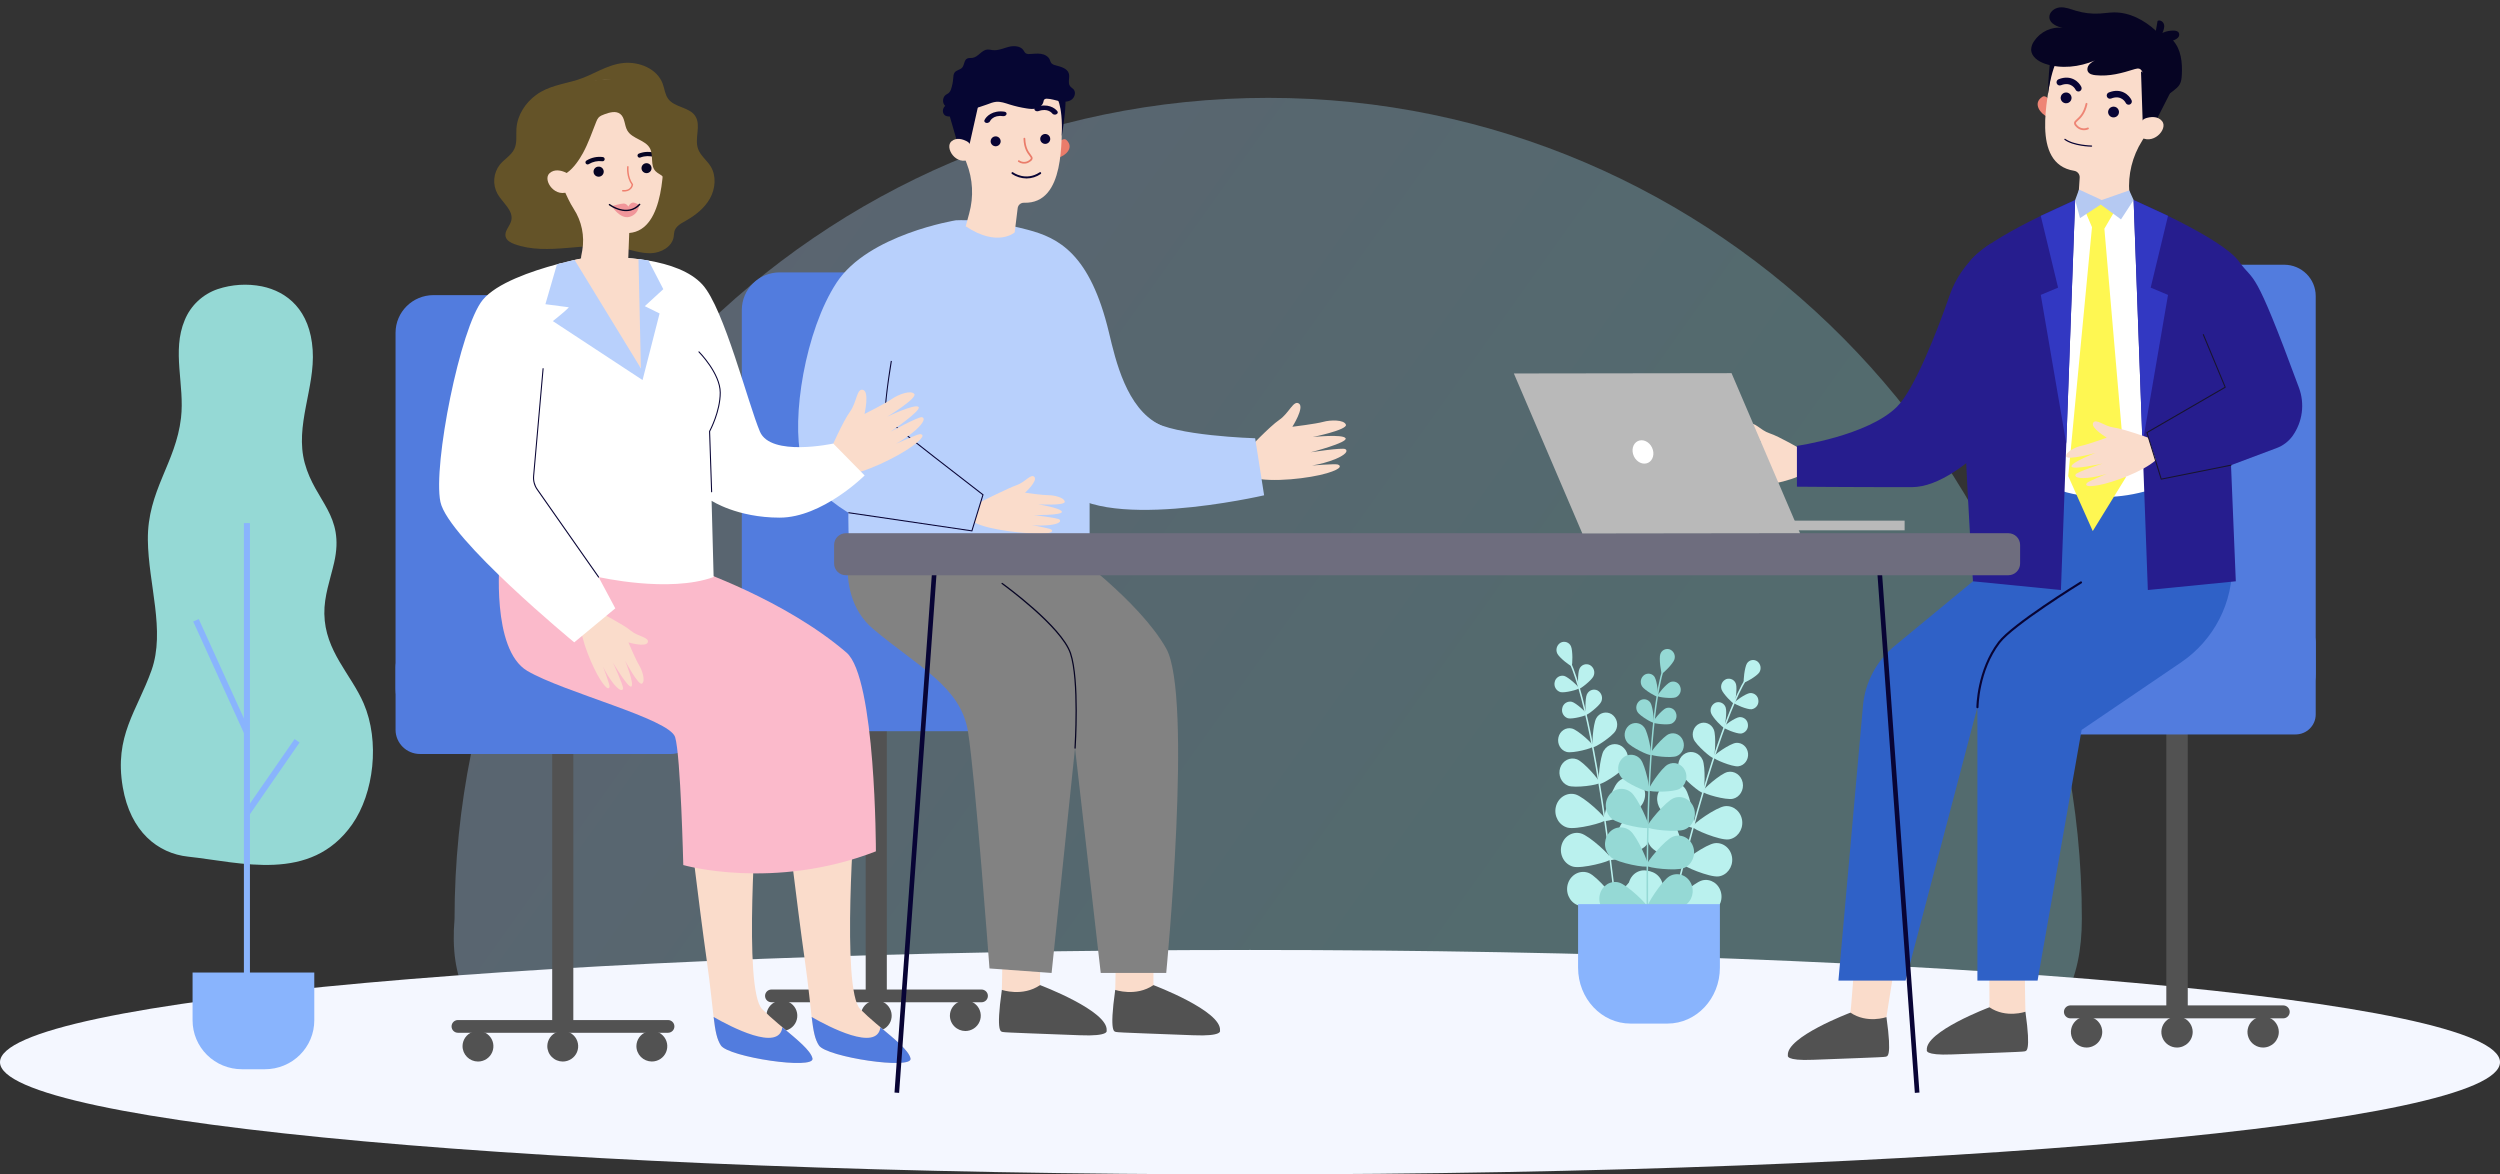 <svg width="281" height="132" viewBox="0 0 281 132" fill="none" xmlns="http://www.w3.org/2000/svg">
<rect x="0" y="0" width="281" height="132" fill="#333333" stroke="none"/>
<path d="M234 103.29C234 131.921 193.054 115.079 142.545 115.079C92.036 115.079 48.754 130.573 51.09 103.29C51.09 52.32 92.036 11 142.545 11C193.054 11 234 52.32 234 103.29Z" fill="url(#paint0_linear_192_4188)" fill-opacity="0.3"/>
<path d="M281 119.389C281 126.319 218.487 132 140.499 132C62.274 132 0 126.3 0 119.389C0 112.432 62.796 106.776 140.499 106.776C217.704 106.776 281 112.388 281 119.389Z" fill="#F4F7FF"/>
<path d="M29.435 32.185C32.286 32.778 34.855 34.848 35.146 39.349C35.424 43.616 33.113 47.83 34.253 52.051C35.429 56.385 38.785 57.867 37.559 63.226C37.123 65.136 36.42 66.996 36.456 69C36.53 73.199 39.446 75.757 40.874 79.058C42.714 83.309 42.033 89.166 39.583 92.661C34.925 99.299 27.023 96.916 21.148 96.288C17.733 95.922 14.653 93.466 13.801 88.486C12.809 82.703 15.405 79.916 17.03 75.343C18.608 70.892 16.671 65.651 16.619 60.68C16.566 55.122 19.761 52.071 20.347 46.964C20.771 43.272 19.291 39.466 20.764 35.977C21.095 35.167 21.596 34.437 22.236 33.837C22.876 33.236 23.639 32.778 24.472 32.495C26.071 31.966 27.782 31.86 29.435 32.185Z" fill="#95D9D5"/>
<path d="M28.093 58.795H27.414V111.244H28.093V58.795Z" fill="#89B4FD"/>
<path d="M27.444 82.457L21.718 69.862L22.337 69.578L28.061 82.172L27.444 82.457Z" fill="#89B4FD"/>
<path d="M28.032 91.605L27.475 91.214L33.112 83.07L33.67 83.46L28.032 91.605Z" fill="#89B4FD"/>
<path d="M21.646 109.315H35.326V114.685C35.327 115.407 35.184 116.122 34.906 116.788C34.627 117.455 34.219 118.061 33.705 118.572C33.19 119.082 32.579 119.487 31.906 119.764C31.234 120.04 30.513 120.182 29.785 120.182H27.187C25.717 120.182 24.307 119.604 23.268 118.574C22.229 117.544 21.645 116.147 21.645 114.69V109.32L21.646 109.315Z" fill="#89B4FD"/>
<path d="M245.904 79.486H243.494V113.735H245.904V79.486Z" fill="#525252"/>
<path d="M256.659 114.462H232.691C232.501 114.455 232.322 114.375 232.191 114.239C232.059 114.104 231.986 113.923 231.986 113.735C231.986 113.547 232.059 113.367 232.191 113.231C232.322 113.095 232.501 113.015 232.691 113.008H256.659C256.849 113.015 257.028 113.095 257.159 113.231C257.291 113.367 257.364 113.547 257.364 113.735C257.364 113.923 257.291 114.104 257.159 114.239C257.028 114.375 256.849 114.455 256.659 114.462Z" fill="#525252"/>
<path d="M256.139 115.973C256.134 115.629 256.026 115.294 255.83 115.01C255.633 114.726 255.356 114.506 255.034 114.378C254.712 114.249 254.358 114.218 254.018 114.288C253.678 114.359 253.366 114.527 253.122 114.772C252.879 115.017 252.713 115.328 252.647 115.666C252.581 116.004 252.618 116.354 252.752 116.672C252.886 116.989 253.112 117.261 253.401 117.451C253.69 117.642 254.029 117.744 254.377 117.744C254.847 117.741 255.297 117.552 255.628 117.22C255.958 116.888 256.142 116.439 256.139 115.973Z" fill="#525252"/>
<path d="M246.459 115.973C246.454 115.629 246.347 115.294 246.15 115.01C245.954 114.726 245.677 114.506 245.354 114.378C245.032 114.249 244.679 114.218 244.339 114.288C243.999 114.359 243.687 114.527 243.443 114.772C243.199 115.017 243.034 115.328 242.968 115.666C242.902 116.004 242.938 116.354 243.072 116.672C243.206 116.989 243.432 117.261 243.721 117.451C244.01 117.642 244.35 117.744 244.697 117.744C245.168 117.741 245.618 117.552 245.948 117.22C246.279 116.888 246.462 116.439 246.459 115.973Z" fill="#525252"/>
<path d="M258.021 70H228.342C227.091 70 226.076 71.005 226.076 72.245V80.306C226.076 81.546 227.091 82.551 228.342 82.551H258.021C259.272 82.551 260.286 81.546 260.286 80.306V72.245C260.286 71.005 259.272 70 258.021 70Z" fill="#527CDE"/>
<path d="M256.743 29.756H239.332C237.375 29.756 235.789 31.328 235.789 33.268V75.754C235.789 77.694 237.375 79.266 239.332 79.266H256.743C258.699 79.266 260.286 77.694 260.286 75.754V33.268C260.286 31.328 258.699 29.756 256.743 29.756Z" fill="#527CDE"/>
<path d="M236.293 115.973C236.288 115.629 236.181 115.294 235.984 115.01C235.787 114.726 235.511 114.506 235.188 114.378C234.866 114.249 234.512 114.218 234.172 114.288C233.832 114.359 233.521 114.527 233.277 114.772C233.033 115.017 232.868 115.328 232.802 115.666C232.736 116.004 232.772 116.354 232.906 116.672C233.04 116.989 233.266 117.261 233.555 117.451C233.844 117.642 234.184 117.744 234.531 117.744C235.002 117.741 235.452 117.552 235.782 117.22C236.112 116.888 236.296 116.439 236.293 115.973Z" fill="#525252"/>
<path d="M202.514 50.536C202.514 50.536 199.949 49.038 198.902 48.702C197.855 48.367 197.089 47.262 196.702 47.772C196.316 48.282 197.913 49.669 197.913 49.669C197.913 49.669 195.708 50.037 195.015 50.047C194.321 50.056 193.083 50.392 193.051 50.903C193.018 51.413 196.351 51.14 196.351 51.14C196.351 51.14 193.567 51.653 193.437 52.119C193.306 52.585 196.944 52.453 196.944 52.453C196.944 52.453 193.954 52.856 193.741 53.093C193.528 53.33 193.828 53.608 194.922 53.724C195.67 53.788 196.422 53.772 197.165 53.675C197.165 53.675 195.082 54.116 194.851 54.257C194.62 54.398 194.402 54.761 196.047 54.761C197.691 54.761 201.231 54.179 202.886 53.167L202.514 50.536Z" fill="#FADCCB"/>
<path d="M208.485 107.703C208.485 107.703 208.026 113.852 207.979 113.939C207.932 114.025 208.417 114.779 208.417 114.779L210.308 115.121L212.034 114.323C212.034 114.323 212.97 108.323 213.151 107.439C213.332 106.555 208.485 107.703 208.485 107.703Z" fill="#FADCCB"/>
<path d="M212.036 114.323C212.036 114.323 209.857 115.089 207.993 113.82C207.993 113.82 200.735 116.555 200.957 118.636C200.957 118.636 200.647 119.255 203.793 119.121C206.938 118.987 211.824 118.847 211.955 118.773C212.085 118.7 212.702 119.034 212.036 114.323Z" fill="#525252"/>
<path d="M223.565 107.22C223.565 107.22 223.651 113.248 223.604 113.335C223.558 113.422 224.041 114.176 224.041 114.176L225.933 114.516L227.659 113.718C227.659 113.718 227.506 108.114 227.687 107.231C227.867 106.348 223.565 107.22 223.565 107.22Z" fill="#FADCCB"/>
<path d="M227.657 113.719C227.657 113.719 225.477 114.486 223.613 113.218C223.613 113.218 216.355 115.953 216.578 118.032C216.578 118.032 216.268 118.652 219.412 118.518C222.557 118.384 227.445 118.244 227.576 118.171C227.706 118.097 228.322 118.432 227.657 113.719Z" fill="#525252"/>
<path d="M230.471 11.451C230.471 11.451 230.011 10.592 229.56 10.883C228.409 11.624 229.386 12.804 230.08 13.108L230.471 11.451Z" fill="#EE8575"/>
<path d="M230.502 8.442C230.502 8.357 230.51 8.271 230.519 8.186C230.862 4.393 234.321 1.639 238.125 2.242C241.294 2.745 243.671 5.535 243.677 8.762C243.683 9.903 243.395 11.026 242.84 12.026C242.091 13.515 241.437 14.785 240.771 15.832C239.673 17.573 239.17 19.618 239.335 21.665L239.455 23.276C235.224 25.066 233.566 22.889 233.566 22.889L233.757 19.969C233.768 19.787 233.711 19.607 233.596 19.464C233.481 19.321 233.317 19.226 233.135 19.197C228.165 18.41 230.296 10.709 230.502 8.442Z" fill="#FADCCB"/>
<path d="M236.953 12.526C236.966 12.407 237.014 12.294 237.091 12.202C237.169 12.11 237.272 12.043 237.388 12.009C237.503 11.975 237.627 11.975 237.743 12.01C237.858 12.045 237.961 12.113 238.037 12.206C238.114 12.299 238.161 12.412 238.173 12.531C238.185 12.65 238.162 12.77 238.105 12.876C238.048 12.982 237.962 13.069 237.855 13.126C237.749 13.183 237.628 13.208 237.508 13.197C237.427 13.19 237.348 13.166 237.276 13.128C237.204 13.09 237.141 13.039 237.089 12.976C237.038 12.914 236.999 12.842 236.976 12.765C236.952 12.688 236.944 12.606 236.953 12.526Z" fill="#080435"/>
<path d="M231.621 10.937C231.634 10.818 231.682 10.705 231.759 10.613C231.836 10.521 231.939 10.453 232.055 10.419C232.171 10.384 232.295 10.385 232.41 10.42C232.526 10.455 232.629 10.523 232.705 10.615C232.782 10.708 232.83 10.821 232.842 10.94C232.854 11.059 232.83 11.18 232.774 11.286C232.717 11.392 232.63 11.479 232.524 11.536C232.418 11.593 232.297 11.618 232.176 11.607C232.095 11.599 232.017 11.576 231.945 11.538C231.873 11.5 231.809 11.449 231.758 11.387C231.706 11.324 231.668 11.252 231.644 11.175C231.621 11.098 231.613 11.017 231.621 10.937Z" fill="#080435"/>
<path d="M239.229 11.769C239.293 11.774 239.359 11.762 239.418 11.734C239.504 11.692 239.569 11.617 239.601 11.527C239.632 11.437 239.626 11.338 239.585 11.252C239.324 10.71 238.455 9.829 237.024 10.395C236.979 10.412 236.939 10.439 236.904 10.472C236.87 10.506 236.842 10.546 236.823 10.59C236.804 10.634 236.794 10.681 236.794 10.729C236.794 10.777 236.803 10.824 236.821 10.869C236.838 10.913 236.863 10.953 236.896 10.987C236.928 11.021 236.967 11.048 237.01 11.067C237.054 11.086 237.1 11.097 237.148 11.098C237.195 11.099 237.242 11.091 237.286 11.074C238.461 10.612 238.918 11.533 238.937 11.572C238.964 11.627 239.005 11.674 239.056 11.708C239.108 11.743 239.167 11.764 239.229 11.769Z" fill="#080435"/>
<path d="M233.585 10.282C233.65 10.288 233.715 10.276 233.774 10.248C233.86 10.205 233.926 10.131 233.957 10.04C233.988 9.95 233.982 9.851 233.941 9.765C233.681 9.223 232.812 8.343 231.381 8.909C231.292 8.945 231.22 9.014 231.182 9.102C231.144 9.189 231.142 9.289 231.177 9.378C231.194 9.422 231.219 9.462 231.252 9.496C231.284 9.53 231.323 9.557 231.367 9.577C231.41 9.596 231.457 9.606 231.504 9.607C231.552 9.608 231.599 9.6 231.643 9.583C232.818 9.12 233.275 10.04 233.294 10.079C233.32 10.135 233.361 10.183 233.412 10.219C233.463 10.254 233.523 10.276 233.585 10.282Z" fill="#080435"/>
<path d="M244.201 9.901L242.015 14.203L240.843 13.853L240.649 8.028L244.201 9.901Z" fill="#060423"/>
<path d="M240.673 13.695C240.799 13.493 240.997 13.344 241.227 13.276C241.697 13.134 242.514 13.006 243.014 13.609C243.747 14.494 241.93 16.494 240.423 15.28C240.423 15.28 240.002 14.777 240.673 13.695Z" fill="#FADCCB"/>
<path d="M233.611 14.464C233.778 14.564 233.967 14.623 234.161 14.634C234.356 14.646 234.55 14.612 234.728 14.533C234.753 14.52 234.773 14.498 234.782 14.471C234.791 14.444 234.789 14.415 234.776 14.39C234.77 14.377 234.761 14.366 234.751 14.357C234.74 14.347 234.728 14.34 234.714 14.336C234.701 14.331 234.687 14.329 234.673 14.33C234.659 14.331 234.645 14.335 234.632 14.341C234.433 14.429 234.21 14.45 233.998 14.399C233.786 14.348 233.597 14.23 233.46 14.061C233.393 14.004 233.348 13.925 233.332 13.839C233.332 13.765 233.432 13.678 233.564 13.559C233.869 13.283 234.38 12.821 234.629 11.695C234.635 11.668 234.63 11.639 234.615 11.615C234.599 11.591 234.575 11.574 234.547 11.567C234.534 11.564 234.519 11.564 234.506 11.566C234.492 11.569 234.478 11.574 234.467 11.582C234.455 11.589 234.445 11.599 234.437 11.611C234.429 11.622 234.423 11.635 234.421 11.649C234.182 12.708 233.726 13.124 233.422 13.399C233.257 13.548 233.127 13.665 233.119 13.828C233.123 13.899 233.142 13.969 233.173 14.034C233.205 14.098 233.249 14.155 233.304 14.203C233.392 14.304 233.496 14.393 233.611 14.464Z" fill="#EE8575"/>
<path d="M231.79 5.976C231.79 5.976 230.786 6.556 230.192 10.54C230.192 10.54 230.276 6.046 230.814 5.599C231.352 5.152 231.79 5.976 231.79 5.976Z" fill="#060423"/>
<path d="M250.766 58.127L229.236 51.857L221.351 57.918L221.785 65.341H221.757L212.932 72.622C211.925 73.456 211.094 74.479 210.487 75.633C209.881 76.786 209.51 78.047 209.396 79.342L206.638 110.219H214.189L222.26 79.488V110.219H229.023L233.973 82.043L245.181 74.433C246.994 73.194 248.465 71.526 249.462 69.58C250.459 67.634 250.949 65.472 250.888 63.29L250.766 58.127Z" fill="#2F61C7"/>
<path d="M239.818 22.483H233.249L230.703 33.555V54.794C230.703 54.794 236.733 57.732 244.674 53.89L242.36 29.036L239.818 22.483Z" fill="white"/>
<path d="M239.817 22.483C239.817 22.483 249.73 26.7 251.678 29.412C253.473 31.916 253.225 29.53 258.406 43.589C258.736 44.481 258.842 45.439 258.717 46.38C258.592 47.322 258.239 48.219 257.689 48.996C257.235 49.624 256.602 50.102 255.872 50.371L250.766 52.286L251.305 65.339L241.417 66.318L239.817 22.483Z" fill="#261D8E"/>
<path d="M233.248 22.483C233.248 22.483 223.334 26.7 221.387 29.412C219.44 32.123 221.762 65.339 221.762 65.339L231.65 66.318L233.248 22.483Z" fill="#261D8E"/>
<path d="M237.688 23.726L236.532 25.704L238.939 53.666L235.226 59.691L232.47 53.516L235.14 25.534L234.298 23.557L236.563 22.709L237.688 23.726Z" fill="#FEF752"/>
<path d="M239.818 22.483L239.325 21.398L236.236 22.483L233.68 21.303L233.248 22.483L233.792 24.516L236.124 22.994L238.4 24.659L239.818 22.483Z" fill="#B5C9F2"/>
<path d="M243.684 24.263L241.737 32.33L243.684 33.147L240.816 49.871L239.818 22.483L243.684 24.263Z" fill="#3238C2"/>
<path d="M223.813 27.351C223.813 27.351 220.531 29.166 219.142 33.18C217.753 37.194 215.182 43.781 213.201 45.738C209.922 48.978 201.974 50.115 201.974 50.115V54.704C201.974 54.704 207.596 54.76 214.877 54.756C220.977 54.756 228.772 43.814 228.772 43.814L223.813 27.351Z" fill="#261D8E"/>
<path d="M229.383 24.263L231.329 32.33L229.383 33.147L232.251 49.871L233.249 22.483L229.383 24.263Z" fill="#3238C2"/>
<path d="M241.478 49.202C241.478 49.202 238.684 48.195 237.596 48.056C236.507 47.918 235.553 46.971 235.264 47.541C234.976 48.111 236.798 49.19 236.798 49.19C236.798 49.19 234.696 49.954 234.015 50.09C233.333 50.225 232.177 50.781 232.237 51.289C232.297 51.798 235.524 50.915 235.524 50.915C235.524 50.915 232.879 51.927 232.835 52.408C232.791 52.889 236.345 52.099 236.345 52.099C236.345 52.099 233.474 53.04 233.31 53.312C233.146 53.583 233.488 53.801 234.585 53.717C235.332 53.644 236.069 53.491 236.782 53.261C236.782 53.261 234.812 54.074 234.61 54.254C234.408 54.434 234.26 54.833 235.873 54.534C237.487 54.235 240.867 53.018 242.312 51.719L241.478 49.202Z" fill="#FADCCB"/>
<path d="M222.265 79.607C222.234 79.607 222.203 79.595 222.181 79.573C222.158 79.55 222.146 79.52 222.146 79.489C222.146 79.447 222.173 75.34 224.6 72.139C226.138 70.114 233.525 65.555 233.839 65.362C233.852 65.354 233.867 65.348 233.883 65.346C233.899 65.343 233.915 65.344 233.93 65.348C233.945 65.352 233.96 65.358 233.972 65.368C233.985 65.377 233.996 65.389 234.004 65.402C234.013 65.415 234.018 65.43 234.021 65.446C234.024 65.462 234.023 65.478 234.02 65.493C234.016 65.509 234.009 65.523 234 65.536C233.99 65.549 233.978 65.56 233.964 65.568C233.888 65.615 226.302 70.297 224.793 72.286C222.416 75.414 222.387 79.448 222.387 79.489C222.387 79.505 222.384 79.52 222.378 79.535C222.372 79.549 222.363 79.562 222.351 79.573C222.34 79.585 222.327 79.593 222.312 79.599C222.297 79.605 222.281 79.608 222.265 79.607Z" fill="#080435"/>
<path d="M242.923 53.914C242.91 53.914 242.897 53.91 242.887 53.902C242.876 53.894 242.868 53.883 242.864 53.871L241.259 48.636C241.255 48.623 241.256 48.609 241.261 48.596C241.266 48.583 241.275 48.572 241.287 48.565L250.04 43.495L247.6 37.636C247.597 37.629 247.595 37.621 247.595 37.613C247.595 37.605 247.596 37.597 247.599 37.59C247.602 37.583 247.607 37.576 247.612 37.57C247.618 37.565 247.625 37.56 247.632 37.557C247.639 37.554 247.647 37.552 247.655 37.552C247.663 37.552 247.671 37.554 247.679 37.557C247.686 37.56 247.693 37.565 247.698 37.57C247.704 37.576 247.708 37.583 247.711 37.59L250.169 43.501C250.175 43.514 250.175 43.529 250.171 43.543C250.166 43.557 250.157 43.569 250.144 43.577L241.386 48.65L242.961 53.787L250.75 52.226C250.758 52.224 250.766 52.224 250.774 52.225C250.782 52.226 250.79 52.229 250.796 52.234C250.803 52.238 250.808 52.244 250.813 52.251C250.817 52.258 250.82 52.265 250.821 52.273C250.824 52.289 250.821 52.305 250.812 52.318C250.803 52.331 250.79 52.341 250.774 52.344L242.934 53.914H242.923Z" fill="#18142D"/>
<path d="M235.087 16.49C235.004 16.49 233.054 16.452 232.05 15.715C232.037 15.703 232.03 15.687 232.028 15.67C232.027 15.653 232.031 15.636 232.042 15.622C232.052 15.608 232.067 15.599 232.084 15.595C232.101 15.592 232.119 15.595 232.134 15.603C233.098 16.315 235.07 16.35 235.089 16.351C235.099 16.351 235.108 16.353 235.116 16.357C235.125 16.36 235.132 16.365 235.139 16.372C235.145 16.378 235.15 16.386 235.154 16.395C235.157 16.403 235.159 16.412 235.159 16.421C235.158 16.44 235.15 16.457 235.137 16.47C235.124 16.483 235.106 16.49 235.087 16.49Z" fill="#080435"/>
<path d="M235.544 8.454C235.21 8.421 234.826 8.335 234.676 8.033C234.557 7.789 234.639 7.481 234.813 7.271C234.999 7.073 235.222 6.912 235.47 6.797C233.712 7.541 231.695 7.772 229.883 7.174C229.122 6.922 228.308 6.376 228.301 5.571C228.317 5.222 228.437 4.885 228.647 4.604C229.337 3.576 230.622 2.944 231.839 3.148C231.196 2.976 230.428 2.667 230.351 2.002C230.281 1.384 230.918 0.882 231.534 0.83C232.15 0.778 232.745 1.032 233.337 1.21C234.208 1.471 235.119 1.577 236.028 1.521C236.559 1.488 237.085 1.403 237.618 1.395C239.369 1.376 241.029 2.265 242.321 3.453C242.383 3.087 242.44 2.722 242.509 2.356C242.784 2.183 243.164 2.441 243.238 2.759C243.312 3.077 243.184 3.402 243.058 3.701C243.457 3.514 243.896 3.424 244.337 3.438C244.553 3.445 244.797 3.498 244.904 3.686C244.946 3.781 244.957 3.887 244.936 3.988C244.914 4.09 244.862 4.182 244.785 4.253C244.63 4.39 244.446 4.492 244.248 4.551C245.167 5.558 245.309 7.052 245.236 8.416C245.217 8.779 245.182 9.153 245.006 9.469C244.843 9.763 244.574 9.978 244.311 10.187C243.915 10.501 243.453 10.834 242.955 10.755C242.719 10.705 242.499 10.596 242.317 10.44C241.763 10.003 241.389 9.398 241.089 8.767C240.765 8.088 240.774 7.509 239.956 7.765C238.471 8.226 237.13 8.61 235.544 8.454Z" fill="#060423"/>
<path d="M99.678 79.085H97.304V112.396H99.678V79.085Z" fill="#525252"/>
<path d="M86.127 82.189H114.321C115.838 82.189 117.068 80.97 117.068 79.466V72.466C117.068 70.963 115.838 69.743 114.321 69.743H86.127C84.61 69.743 83.38 70.963 83.38 72.466V79.466C83.38 80.97 84.61 82.189 86.127 82.189Z" fill="#527CDE"/>
<path d="M87.65 79.085H103.232C105.591 79.085 107.502 77.191 107.502 74.853V34.846C107.502 32.508 105.591 30.614 103.232 30.614H87.65C85.291 30.614 83.379 32.508 83.379 34.846V74.853C83.379 77.191 85.291 79.085 87.65 79.085Z" fill="#527CDE"/>
<path d="M129.705 104.353C129.705 104.353 129.612 110.754 129.661 110.852C129.711 110.951 129.197 111.745 129.197 111.745L127.187 112.108L125.352 111.26C125.352 111.26 125.513 105.302 125.322 104.363C125.131 103.424 129.705 104.353 129.705 104.353Z" fill="#FADCCB"/>
<path d="M125.351 111.261C125.351 111.261 127.668 112.075 129.649 110.726C129.649 110.726 137.365 113.634 137.129 115.845C137.129 115.845 137.457 116.504 134.114 116.362C130.771 116.219 125.576 116.069 125.437 115.992C125.298 115.915 124.643 116.269 125.351 111.261Z" fill="#525252"/>
<path d="M116.961 104.353C116.961 104.353 116.869 110.754 116.919 110.852C116.969 110.951 116.453 111.745 116.453 111.745L114.443 112.108L112.608 111.26C112.608 111.26 112.769 105.302 112.578 104.363C112.387 103.424 116.961 104.353 116.961 104.353Z" fill="#FADCCB"/>
<path d="M112.608 111.261C112.608 111.261 114.925 112.075 116.905 110.726C116.905 110.726 124.621 113.634 124.386 115.845C124.386 115.845 124.715 116.504 121.372 116.362C118.028 116.219 112.833 116.069 112.694 115.992C112.555 115.915 111.898 116.269 112.608 111.261Z" fill="#525252"/>
<path d="M96.229 58.191C96.229 58.191 93.086 66.436 98.143 70.697C103.2 74.957 107.984 77.155 108.804 82.239C109.623 87.324 111.219 108.854 111.219 108.854L118.2 109.361L120.832 84.088L123.722 109.361H131.084C131.084 109.361 134.091 78.254 131.084 72.896C128.077 67.537 119.875 61.627 119.875 61.627L96.229 58.191Z" fill="#828282"/>
<path d="M120.831 84.159C120.813 84.157 120.795 84.148 120.783 84.133C120.77 84.119 120.764 84.1 120.766 84.082C120.766 84.006 121.266 76.454 120.257 73.456C119.249 70.458 112.661 65.688 112.594 65.641C112.579 65.629 112.569 65.612 112.566 65.593C112.563 65.575 112.568 65.555 112.578 65.54C112.584 65.532 112.591 65.526 112.598 65.521C112.606 65.516 112.615 65.513 112.624 65.511C112.634 65.509 112.643 65.51 112.652 65.512C112.661 65.514 112.67 65.518 112.678 65.523C112.95 65.72 119.376 70.378 120.391 73.41C121.407 76.442 120.913 84.015 120.908 84.092C120.906 84.111 120.898 84.128 120.883 84.141C120.869 84.153 120.85 84.159 120.831 84.159Z" fill="#060423"/>
<path d="M107.438 24.762C107.438 24.762 97.596 26.342 94.041 31.756C90.486 37.17 88.933 47.075 90.079 51.595C92.231 60.08 111.674 63.137 111.674 63.137C111.674 63.137 117.688 64.375 122.473 63.137V52.695C122.473 52.695 141.299 53.305 130.289 47.716C126.633 45.859 125.406 40.569 124.66 37.431C122.53 28.469 118.945 26.73 115.502 25.822C110.582 24.524 107.438 24.762 107.438 24.762Z" fill="#B8D0FC"/>
<path d="M118.925 16.1C118.925 16.1 119.501 15.389 119.867 15.737C120.8 16.627 119.691 17.542 118.996 17.702L118.925 16.1Z" fill="#EA7C6A"/>
<path d="M119.423 13.315H119.417C119.428 13.235 119.439 13.156 119.446 13.078C119.794 9.512 117.081 6.354 113.465 6.237C110.449 6.141 107.763 8.298 107.193 11.277C106.988 12.332 107.059 13.421 107.397 14.442C107.828 15.95 108.211 17.241 108.643 18.325C109.35 20.126 109.455 22.105 108.943 23.969L108.547 25.437C112.138 27.835 114.051 26.12 114.051 26.12L114.387 23.393C114.407 23.223 114.492 23.066 114.623 22.954C114.754 22.842 114.924 22.783 115.097 22.789C119.836 22.939 119.216 15.445 119.423 13.315Z" fill="#FADCCB"/>
<path d="M112.474 15.931C112.483 15.821 112.459 15.71 112.406 15.614C112.352 15.517 112.271 15.438 112.172 15.387C112.073 15.336 111.961 15.315 111.851 15.327C111.74 15.339 111.635 15.383 111.55 15.454C111.464 15.524 111.401 15.618 111.37 15.724C111.338 15.83 111.339 15.943 111.371 16.048C111.404 16.154 111.468 16.247 111.554 16.317C111.64 16.387 111.746 16.43 111.856 16.441C112.006 16.453 112.155 16.407 112.271 16.311C112.386 16.216 112.459 16.079 112.474 15.931Z" fill="#080435"/>
<path d="M118.046 15.664C118.055 15.554 118.032 15.443 117.978 15.347C117.924 15.25 117.843 15.171 117.744 15.12C117.645 15.069 117.534 15.048 117.423 15.06C117.312 15.072 117.207 15.116 117.122 15.187C117.036 15.257 116.974 15.351 116.942 15.457C116.91 15.563 116.911 15.676 116.944 15.781C116.977 15.887 117.04 15.98 117.126 16.05C117.213 16.12 117.318 16.163 117.429 16.173C117.579 16.186 117.727 16.139 117.843 16.044C117.958 15.949 118.031 15.812 118.046 15.664Z" fill="#080435"/>
<path d="M111.024 13.812C110.966 13.825 110.905 13.825 110.85 13.814C110.768 13.796 110.701 13.754 110.665 13.695C110.628 13.637 110.625 13.568 110.655 13.502C110.843 13.09 111.554 12.361 112.903 12.553C112.987 12.566 113.058 12.604 113.1 12.659C113.143 12.714 113.153 12.783 113.13 12.849C113.118 12.882 113.099 12.914 113.072 12.942C113.046 12.97 113.013 12.994 112.975 13.014C112.937 13.033 112.896 13.047 112.853 13.054C112.81 13.061 112.767 13.062 112.725 13.056C111.623 12.897 111.284 13.602 111.271 13.63C111.252 13.672 111.219 13.712 111.176 13.743C111.132 13.775 111.08 13.799 111.024 13.812Z" fill="#080435"/>
<path d="M118.554 12.884C118.614 12.885 118.673 12.873 118.725 12.851C118.802 12.817 118.859 12.762 118.882 12.698C118.906 12.633 118.895 12.565 118.852 12.507C118.585 12.141 117.74 11.569 116.458 12.028C116.378 12.057 116.316 12.108 116.286 12.171C116.256 12.234 116.259 12.303 116.296 12.364C116.314 12.393 116.339 12.42 116.371 12.443C116.403 12.465 116.44 12.482 116.481 12.493C116.522 12.505 116.565 12.51 116.609 12.508C116.652 12.507 116.695 12.499 116.734 12.485C117.781 12.108 118.257 12.731 118.276 12.755C118.303 12.793 118.343 12.825 118.392 12.848C118.441 12.87 118.497 12.883 118.554 12.884Z" fill="#080435"/>
<path d="M106.537 12.329L107.775 16.596L108.919 16.481L110.119 11.132L106.537 12.329Z" fill="#060633"/>
<path d="M109.107 16.365C109.025 16.156 108.87 15.983 108.669 15.879C108.259 15.665 107.526 15.405 106.959 15.871C106.121 16.558 107.455 18.729 109.06 17.873C109.06 17.878 109.533 17.483 109.107 16.365Z" fill="#FADCCB"/>
<path d="M115.497 18.328C115.325 18.391 115.14 18.411 114.958 18.387C114.776 18.364 114.602 18.297 114.452 18.193C114.43 18.177 114.417 18.153 114.413 18.126C114.41 18.1 114.417 18.073 114.434 18.052C114.441 18.042 114.451 18.033 114.463 18.026C114.474 18.02 114.487 18.015 114.5 18.014C114.513 18.012 114.526 18.013 114.539 18.016C114.551 18.019 114.563 18.025 114.574 18.033C114.742 18.149 114.944 18.207 115.149 18.198C115.353 18.189 115.549 18.113 115.706 17.982C115.804 17.91 115.857 17.848 115.864 17.799C115.874 17.731 115.8 17.634 115.699 17.5C115.46 17.19 115.073 16.67 115.041 15.589C115.041 15.575 115.043 15.562 115.048 15.55C115.052 15.538 115.059 15.526 115.068 15.517C115.078 15.507 115.089 15.499 115.101 15.494C115.113 15.489 115.126 15.486 115.139 15.486C115.153 15.485 115.166 15.487 115.178 15.492C115.19 15.496 115.202 15.504 115.211 15.513C115.221 15.522 115.229 15.533 115.234 15.545C115.239 15.557 115.242 15.57 115.242 15.583C115.272 16.602 115.625 17.069 115.858 17.378C115.985 17.544 116.084 17.675 116.063 17.828C116.046 17.894 116.017 17.956 115.975 18.01C115.934 18.065 115.883 18.11 115.823 18.145C115.724 18.221 115.614 18.282 115.497 18.328Z" fill="#EA7C6A"/>
<path d="M118.667 10.807C118.667 10.807 119.492 11.519 119.342 15.312C119.342 15.312 120.053 11.143 119.634 10.636C119.216 10.128 118.667 10.807 118.667 10.807Z" fill="#060633"/>
<path d="M106.055 12.78C105.984 12.634 105.963 12.469 105.997 12.31C106.031 12.152 106.118 12.009 106.243 11.904C105.884 11.582 105.927 10.914 106.328 10.645C106.424 10.579 106.537 10.535 106.628 10.46C106.764 10.331 106.86 10.167 106.908 9.986C107.033 9.612 107.111 9.224 107.138 8.83C107.156 8.586 107.161 8.321 107.314 8.13C107.52 7.872 107.92 7.85 108.14 7.606C108.403 7.313 108.349 6.776 108.693 6.589C108.876 6.49 109.099 6.535 109.303 6.507C109.949 6.417 110.334 5.62 110.978 5.566C111.185 5.568 111.391 5.591 111.593 5.634C112.205 5.702 112.789 5.414 113.387 5.263C113.985 5.113 114.733 5.158 115.061 5.682C115.111 5.785 115.176 5.88 115.254 5.964C115.386 6.054 115.547 6.093 115.706 6.072C116.13 6.06 116.555 5.991 116.975 6.048C117.395 6.105 117.827 6.321 117.997 6.711C118.036 6.843 118.093 6.97 118.164 7.089C118.274 7.206 118.418 7.287 118.576 7.319C119.189 7.498 119.962 7.65 120.14 8.267C120.275 8.734 119.985 9.306 120.28 9.69C120.389 9.832 120.558 9.914 120.674 10.045C120.975 10.401 120.785 10.994 120.394 11.237C120.003 11.48 119.504 11.463 119.052 11.367C118.6 11.271 118.159 11.109 117.699 11.096C117.637 11.087 117.574 11.092 117.515 11.111C117.456 11.131 117.402 11.164 117.358 11.207C117.314 11.282 117.287 11.366 117.279 11.453C117.195 11.819 116.858 12.085 116.498 12.185C116.138 12.285 115.754 12.245 115.384 12.185C114.733 12.086 114.091 11.937 113.464 11.739C112.979 11.586 112.485 11.402 111.978 11.444C111.619 11.475 111.289 11.615 110.955 11.739C110.416 11.941 109.864 12.104 109.314 12.268L108.836 12.409C108.222 12.599 106.475 13.584 106.055 12.78Z" fill="#060633"/>
<path d="M115.382 20.06C115.954 20.056 116.512 19.88 116.981 19.556C117.005 19.538 117.022 19.513 117.028 19.484C117.034 19.455 117.028 19.425 117.013 19.399C117.005 19.387 116.995 19.376 116.982 19.368C116.97 19.36 116.956 19.354 116.942 19.351C116.927 19.348 116.912 19.348 116.897 19.351C116.883 19.354 116.869 19.359 116.856 19.367C115.287 20.411 113.876 19.382 113.866 19.367C113.854 19.358 113.841 19.352 113.827 19.348C113.812 19.345 113.797 19.344 113.783 19.346C113.768 19.349 113.754 19.354 113.742 19.361C113.729 19.369 113.718 19.379 113.709 19.391C113.693 19.416 113.686 19.445 113.69 19.474C113.694 19.503 113.709 19.53 113.732 19.549C114.22 19.875 114.793 20.053 115.382 20.06Z" fill="#080435"/>
<path d="M95.705 45.285C95.705 45.285 94.916 61.93 95.705 62.609C96.495 63.288 118.551 65.684 122.472 63.138L114.17 43.063L95.705 45.285Z" fill="#B8D0FC"/>
<path d="M110.277 56.389C110.277 56.389 113.346 54.848 114.292 54.522C115.238 54.196 115.913 53.167 116.276 53.623C116.64 54.079 115.215 55.383 115.215 55.383C115.215 55.383 117.234 55.669 117.868 55.662C118.502 55.655 119.637 55.931 119.679 56.397C119.721 56.863 116.675 56.683 116.675 56.683C116.675 56.683 119.224 57.088 119.354 57.513C119.484 57.937 116.164 57.899 116.164 57.899C116.164 57.899 118.904 58.197 119.099 58.409C119.294 58.621 119.031 58.883 118.036 59.011C117.356 59.087 116.67 59.09 115.989 59.018C115.989 59.018 117.903 59.374 118.114 59.492C118.324 59.611 118.535 59.941 117.037 59.979C115.54 60.017 111.064 59.6 109.531 58.715L110.277 56.389Z" fill="#FADCCB"/>
<path d="M109.283 59.735L109.232 59.727L95.348 57.685L95.366 57.566L109.199 59.605L110.417 55.632C109.663 55.05 99.954 47.556 99.547 47.085C99.141 46.613 100.026 41.174 100.126 40.558L100.246 40.578C99.844 42.977 99.35 46.67 99.641 47.008C100.046 47.482 110.421 55.482 110.525 55.563L110.557 55.588L109.283 59.735Z" fill="#080435"/>
<path d="M140.254 50.53C140.254 50.53 142.703 47.931 143.796 47.19C144.889 46.449 145.397 44.914 146.013 45.368C146.629 45.822 145.261 47.969 145.261 47.969C145.261 47.969 147.922 47.643 148.73 47.416C149.537 47.19 151.071 47.155 151.28 47.733C151.489 48.31 147.559 49.122 147.559 49.122C147.559 49.122 150.935 48.766 151.243 49.257C151.55 49.748 147.318 50.837 147.318 50.837C147.318 50.837 150.907 50.28 151.221 50.482C151.536 50.683 151.294 51.103 150.073 51.61C149.236 51.94 148.365 52.179 147.475 52.322C147.475 52.322 150.023 52.119 150.336 52.203C150.65 52.287 151.023 52.631 149.14 53.191C147.257 53.75 142.974 54.287 140.728 53.684L140.254 50.53Z" fill="#FADCCB"/>
<path d="M129.433 47.265C131.87 48.991 141.081 49.26 141.081 49.26L142.087 55.672C142.087 55.672 123.061 60.09 119.215 54.424C119.215 54.424 126.997 45.539 129.433 47.265Z" fill="#B8D0FC"/>
<path d="M110.318 112.655H86.714C86.522 112.655 86.338 112.579 86.203 112.445C86.068 112.311 85.992 112.129 85.992 111.939C85.992 111.749 86.068 111.567 86.203 111.432C86.338 111.298 86.522 111.223 86.714 111.223H110.318C110.509 111.223 110.693 111.298 110.829 111.432C110.964 111.567 111.04 111.749 111.04 111.939C111.04 112.129 110.964 112.311 110.829 112.445C110.693 112.579 110.509 112.655 110.318 112.655Z" fill="#525252"/>
<path d="M106.768 114.142C106.773 113.803 106.878 113.473 107.072 113.193C107.265 112.913 107.538 112.697 107.856 112.57C108.173 112.443 108.521 112.413 108.856 112.482C109.192 112.551 109.499 112.716 109.739 112.958C109.979 113.199 110.142 113.506 110.207 113.839C110.272 114.172 110.236 114.517 110.104 114.829C109.972 115.142 109.75 115.41 109.465 115.598C109.18 115.786 108.846 115.886 108.503 115.886C108.04 115.882 107.597 115.697 107.272 115.37C106.946 115.043 106.765 114.601 106.768 114.142Z" fill="#525252"/>
<path d="M86.147 114.142C86.152 113.803 86.257 113.473 86.451 113.193C86.645 112.913 86.918 112.696 87.235 112.57C87.553 112.443 87.901 112.413 88.236 112.482C88.571 112.551 88.878 112.717 89.118 112.958C89.359 113.2 89.522 113.507 89.586 113.84C89.651 114.173 89.615 114.517 89.483 114.83C89.351 115.143 89.128 115.41 88.843 115.598C88.558 115.786 88.224 115.886 87.881 115.886C87.418 115.882 86.975 115.697 86.65 115.37C86.325 115.043 86.144 114.601 86.147 114.142Z" fill="#525252"/>
<path d="M96.754 114.142C96.759 113.803 96.865 113.473 97.058 113.193C97.252 112.913 97.524 112.696 97.842 112.57C98.16 112.443 98.508 112.413 98.843 112.482C99.178 112.551 99.485 112.717 99.725 112.958C99.966 113.2 100.128 113.507 100.193 113.84C100.258 114.173 100.222 114.517 100.09 114.83C99.958 115.143 99.735 115.41 99.45 115.598C99.165 115.786 98.831 115.886 98.488 115.886C98.025 115.882 97.582 115.697 97.257 115.37C96.932 115.043 96.751 114.601 96.754 114.142Z" fill="#525252"/>
<path d="M93.309 50.631C93.309 50.631 94.744 47.357 95.531 46.289C96.318 45.221 96.281 43.605 97.013 43.825C97.745 44.046 97.171 46.529 97.171 46.529C97.171 46.529 99.57 45.325 100.251 44.841C100.932 44.358 102.369 43.806 102.763 44.279C103.156 44.752 99.72 46.843 99.72 46.843C99.72 46.843 102.782 45.369 103.235 45.728C103.689 46.087 100.066 48.54 100.066 48.54C100.066 48.54 103.257 46.807 103.624 46.891C103.991 46.975 103.9 47.45 102.92 48.341C102.24 48.931 101.499 49.448 100.708 49.882C100.708 49.882 103.04 48.833 103.363 48.804C103.686 48.776 104.153 48.976 102.561 50.139C100.969 51.302 97.115 53.253 94.794 53.441L93.309 50.631Z" fill="#FADCCB"/>
<path d="M64.441 81.643H62.067V115.37H64.441V81.643Z" fill="#525252"/>
<path d="M75.081 116.084H51.477C51.285 116.084 51.102 116.009 50.966 115.875C50.831 115.74 50.755 115.558 50.755 115.368C50.755 115.179 50.831 114.996 50.966 114.862C51.102 114.728 51.285 114.652 51.477 114.652H75.081C75.273 114.652 75.456 114.728 75.592 114.862C75.727 114.996 75.803 115.179 75.803 115.368C75.803 115.558 75.727 115.74 75.592 115.875C75.456 116.009 75.273 116.084 75.081 116.084Z" fill="#525252"/>
<path d="M71.532 117.573C71.536 117.233 71.642 116.903 71.835 116.623C72.028 116.343 72.301 116.126 72.619 115.999C72.936 115.872 73.285 115.841 73.62 115.91C73.955 115.979 74.263 116.145 74.503 116.386C74.743 116.628 74.906 116.935 74.972 117.268C75.036 117.601 75.001 117.946 74.868 118.259C74.736 118.572 74.513 118.839 74.228 119.027C73.942 119.215 73.608 119.315 73.265 119.314C72.802 119.31 72.36 119.125 72.035 118.799C71.71 118.472 71.529 118.031 71.532 117.573Z" fill="#525252"/>
<path d="M51.989 117.573C51.993 117.234 52.099 116.904 52.293 116.624C52.486 116.344 52.759 116.128 53.077 116.001C53.394 115.874 53.742 115.844 54.077 115.913C54.412 115.982 54.719 116.147 54.96 116.389C55.2 116.63 55.363 116.937 55.428 117.27C55.493 117.603 55.457 117.948 55.325 118.26C55.193 118.573 54.971 118.841 54.686 119.029C54.401 119.217 54.067 119.317 53.724 119.317C53.495 119.315 53.268 119.269 53.056 119.181C52.845 119.092 52.653 118.963 52.492 118.801C52.331 118.639 52.204 118.448 52.117 118.237C52.031 118.026 51.987 117.801 51.989 117.573Z" fill="#525252"/>
<path d="M61.517 117.573C61.522 117.234 61.627 116.904 61.821 116.624C62.015 116.344 62.287 116.127 62.605 116.001C62.923 115.874 63.271 115.844 63.606 115.913C63.941 115.982 64.248 116.148 64.488 116.389C64.729 116.631 64.891 116.938 64.956 117.271C65.021 117.604 64.985 117.948 64.853 118.261C64.721 118.574 64.498 118.841 64.213 119.029C63.928 119.217 63.593 119.317 63.251 119.317C63.022 119.315 62.795 119.269 62.584 119.181C62.372 119.092 62.181 118.963 62.02 118.801C61.858 118.639 61.731 118.447 61.645 118.237C61.559 118.026 61.515 117.801 61.517 117.573Z" fill="#525252"/>
<path d="M47.209 84.748H75.402C76.92 84.748 78.15 83.529 78.15 82.025V75.025C78.15 73.521 76.92 72.302 75.402 72.302H47.209C45.691 72.302 44.461 73.521 44.461 75.025V82.025C44.461 83.529 45.691 84.748 47.209 84.748Z" fill="#527CDE"/>
<path d="M48.73 81.643H64.313C66.672 81.643 68.584 79.748 68.584 77.411V37.403C68.584 35.066 66.672 33.171 64.313 33.171H48.73C46.372 33.171 44.46 35.066 44.46 37.403L44.46 77.411C44.46 79.748 46.372 81.643 48.73 81.643Z" fill="#527CDE"/>
<path d="M96.109 90.688C96.109 90.688 94.515 111.24 96.689 113.426C98.864 115.612 102.053 117.653 102.343 118.966C102.634 120.278 92.921 118.82 92.05 117.507C91.179 116.195 91.325 114.009 90.455 107.888C89.586 101.766 88.281 90.688 88.281 90.688H96.109Z" fill="#FADCCB"/>
<path d="M102.345 118.966C102.148 118.074 100.607 116.843 98.959 115.46C98.6 118.266 93.113 115.389 91.231 114.309C91.421 115.902 91.598 116.825 92.051 117.509C92.922 118.821 102.636 120.279 102.345 118.966Z" fill="#527CDE"/>
<path d="M85.085 90.689C85.085 90.689 83.491 111.241 85.665 113.424C87.84 115.608 91.029 117.652 91.319 118.964C91.61 120.276 81.895 118.818 81.026 117.506C80.156 116.194 80.301 114.008 79.431 107.886C78.562 101.764 77.257 90.686 77.257 90.686L85.085 90.689Z" fill="#FADCCB"/>
<path d="M91.325 118.966C91.128 118.074 89.587 116.843 87.939 115.46C87.58 118.266 82.094 115.389 80.211 114.309C80.4 115.902 80.578 116.825 81.031 117.509C81.895 118.821 91.61 120.279 91.325 118.966Z" fill="#527CDE"/>
<path d="M56.171 62.805C56.171 62.805 55.185 73 59.268 75.408C63.35 77.815 75.257 80.792 75.884 82.853C76.511 84.915 76.801 97.232 76.801 97.232C76.801 97.232 86.938 100.153 98.451 95.691C98.451 95.691 98.451 76.189 95.146 73.351C88.216 67.395 78.049 63.954 78.049 63.954L56.171 62.805Z" fill="#FBBACB"/>
<path d="M67.529 68.884C67.529 68.884 70.084 70.205 70.902 70.889C71.72 71.573 73.016 71.622 72.806 72.204C72.595 72.787 70.631 72.204 70.631 72.204C70.631 72.204 71.483 74.203 71.838 74.778C72.194 75.353 72.568 76.542 72.17 76.835C71.771 77.128 70.256 74.249 70.256 74.249C70.256 74.249 71.293 76.799 70.983 77.15C70.673 77.501 68.88 74.45 68.88 74.45C68.88 74.45 70.118 77.116 70.033 77.413C69.948 77.711 69.572 77.61 68.905 76.773C68.462 76.194 68.083 75.569 67.774 74.91C67.774 74.91 68.504 76.848 68.511 77.111C68.518 77.374 68.336 77.743 67.48 76.4C66.623 75.057 65.244 71.845 65.207 69.959L67.529 68.884Z" fill="#FADCCB"/>
<path d="M93.658 49.855L97.185 53.441C97.185 53.441 92.425 58.183 87.639 58.183C82.853 58.183 79.984 56.286 79.984 56.286L80.212 64.857C75.197 66.684 67.278 64.857 67.278 64.857L69.159 68.378L64.544 72.2C64.544 72.2 50.358 60.518 49.502 56.411C48.647 52.303 51.725 36.803 54.257 33.711C55.797 31.825 59.753 30.473 62.607 29.704C62.688 29.673 62.772 29.651 62.858 29.637C63.716 29.591 64.107 29.323 64.585 29.215C65.342 29.046 65.815 28.959 65.815 28.959C67.801 28.834 69.795 28.889 71.771 29.124L72.061 29.162C72.34 29.2 72.621 29.243 72.898 29.29C75.235 29.694 77.586 30.484 78.958 31.992C81.381 34.655 84.07 45.339 85.417 48.518C86.639 51.38 93.658 49.855 93.658 49.855Z" fill="white"/>
<path d="M79.986 55.338C79.97 55.337 79.956 55.331 79.945 55.32C79.934 55.309 79.927 55.295 79.927 55.279L79.699 48.488C79.699 48.477 79.701 48.467 79.706 48.457C79.718 48.436 80.895 46.269 80.895 44.133C80.895 41.997 78.543 39.616 78.519 39.593C78.508 39.581 78.502 39.566 78.502 39.55C78.502 39.535 78.508 39.52 78.519 39.508C78.525 39.503 78.531 39.498 78.538 39.495C78.546 39.492 78.553 39.49 78.561 39.49C78.569 39.49 78.577 39.492 78.584 39.495C78.591 39.498 78.598 39.503 78.603 39.508C78.628 39.532 81.014 41.956 81.014 44.132C81.014 46.206 79.922 48.303 79.818 48.5L80.046 55.275C80.046 55.283 80.045 55.29 80.042 55.298C80.039 55.305 80.035 55.312 80.03 55.317C80.025 55.323 80.018 55.328 80.011 55.331C80.004 55.334 79.996 55.336 79.988 55.336L79.986 55.338Z" fill="#080435"/>
<path d="M67.282 64.925C67.273 64.925 67.263 64.923 67.255 64.918C67.247 64.914 67.24 64.908 67.234 64.9L60.33 55.04C60.015 54.59 59.87 54.044 59.92 53.499L60.985 41.432C60.985 41.424 60.987 41.416 60.991 41.409C60.994 41.402 60.999 41.396 61.005 41.391C61.011 41.386 61.018 41.382 61.026 41.38C61.033 41.377 61.041 41.377 61.049 41.377C61.065 41.379 61.079 41.387 61.089 41.399C61.099 41.411 61.104 41.427 61.103 41.443L60.038 53.509C59.992 54.025 60.13 54.54 60.427 54.965L67.331 64.826C67.34 64.838 67.344 64.854 67.341 64.87C67.338 64.885 67.33 64.899 67.317 64.909C67.307 64.918 67.295 64.923 67.282 64.925Z" fill="#080435"/>
<path d="M72.068 29.162L72.05 41.412C71.8 41.116 64.022 31.919 62.87 29.644C63.529 29.471 64.119 29.33 64.597 29.222C65.354 29.053 65.827 28.966 65.827 28.966C67.813 28.841 69.807 28.896 71.784 29.131L72.068 29.162Z" fill="#FADCCB"/>
<path d="M72.475 34.412L74.137 35.232L72.223 42.719L62.14 36.093C62.14 36.093 63.549 34.973 63.861 34.629C63.916 34.567 63.937 34.533 63.91 34.532L63.839 34.525C63.396 34.474 61.303 34.193 61.303 34.193L62.605 29.703L62.856 29.637C63.516 29.464 64.105 29.323 64.584 29.215L72.037 41.405L71.765 29.116L72.055 29.154C72.333 29.192 72.614 29.235 72.892 29.282L74.556 32.502L72.475 34.412Z" fill="#B8D0FC"/>
<path d="M70.061 7.083C71.846 6.901 73.866 7.722 74.487 9.412C74.696 9.98 74.745 10.623 75.103 11.11C75.826 12.095 77.472 12.018 78.143 13.038C78.83 14.083 78.049 15.535 78.454 16.713C78.721 17.492 79.452 18.008 79.882 18.71C80.539 19.776 80.411 21.212 79.799 22.309C79.186 23.405 78.155 24.211 77.062 24.824C76.549 25.112 75.963 25.426 75.805 25.995C75.767 26.196 75.74 26.398 75.725 26.601C75.554 27.74 74.304 28.427 73.159 28.461C72.014 28.495 70.915 28.072 69.794 27.849C65.847 27.071 61.59 28.819 57.812 27.431C57.393 27.277 56.942 27.033 56.831 26.601C56.67 25.975 57.302 25.439 57.463 24.812C57.752 23.679 56.506 22.811 55.924 21.8C55.637 21.283 55.509 20.693 55.557 20.104C55.606 19.515 55.828 18.953 56.197 18.489C56.704 17.875 57.466 17.466 57.808 16.747C58.142 16.046 57.996 15.223 58.047 14.448C58.15 12.945 59.044 11.563 60.255 10.675C61.648 9.654 63.276 9.468 64.874 8.983C66.653 8.44 68.167 7.276 70.061 7.083Z" fill="#645328"/>
<path d="M67.972 8.969C64.707 9.061 61.983 11.641 61.69 14.911C61.595 15.942 61.747 16.982 62.132 17.944C62.944 20.254 63.618 22.115 64.49 23.484C65.385 24.866 65.727 26.531 65.447 28.15L65.327 28.798C65.272 29.095 65.322 29.402 65.467 29.668C65.612 29.933 65.844 30.142 66.125 30.259C67.902 30.988 69.126 30.773 69.833 30.469C70.056 30.371 70.247 30.212 70.384 30.012C70.521 29.811 70.598 29.576 70.606 29.334L70.725 26.189C74.833 25.851 74.568 18.247 74.652 15.994H74.645C74.652 15.91 74.658 15.826 74.66 15.742C74.804 11.995 71.768 8.869 67.972 8.969Z" fill="#FADCCB"/>
<path d="M73.231 18.968C73.245 18.858 73.225 18.747 73.175 18.648C73.124 18.549 73.046 18.467 72.948 18.412C72.851 18.358 72.74 18.333 72.628 18.34C72.516 18.349 72.41 18.389 72.321 18.457C72.233 18.525 72.167 18.617 72.131 18.722C72.096 18.827 72.092 18.94 72.121 19.047C72.15 19.154 72.211 19.25 72.295 19.324C72.379 19.397 72.483 19.443 72.594 19.458C72.668 19.468 72.744 19.463 72.816 19.444C72.889 19.424 72.957 19.391 73.016 19.345C73.075 19.3 73.125 19.243 73.162 19.178C73.199 19.113 73.222 19.042 73.231 18.968Z" fill="#060423"/>
<path d="M67.855 19.373C67.876 19.224 67.836 19.072 67.745 18.952C67.653 18.832 67.517 18.752 67.367 18.73C67.254 18.714 67.139 18.732 67.037 18.78C66.934 18.829 66.848 18.907 66.79 19.004C66.732 19.102 66.704 19.214 66.711 19.326C66.717 19.439 66.757 19.547 66.826 19.638C66.894 19.728 66.988 19.796 67.096 19.833C67.203 19.87 67.32 19.875 67.43 19.847C67.54 19.818 67.639 19.758 67.715 19.674C67.791 19.589 67.84 19.485 67.855 19.373Z" fill="#060423"/>
<path d="M71.843 23.045C71.843 23.045 71.355 22.698 71.067 22.784C70.778 22.871 70.625 23.225 70.625 23.225C70.625 23.225 70.446 22.877 70.093 22.878C69.74 22.879 68.756 23.168 68.756 23.168C68.756 23.168 69.697 24.662 70.746 24.379C71.04 24.305 71.302 24.14 71.497 23.91C71.691 23.679 71.807 23.393 71.828 23.094L71.843 23.045Z" fill="#F1969A"/>
<path d="M70.871 23.679C69.665 23.959 68.479 23.087 68.459 23.073C68.449 23.066 68.442 23.058 68.436 23.048C68.43 23.038 68.426 23.028 68.425 23.017C68.423 23.005 68.424 22.994 68.427 22.983C68.43 22.973 68.436 22.963 68.443 22.954C68.449 22.945 68.457 22.938 68.466 22.933C68.475 22.928 68.485 22.924 68.495 22.923C68.505 22.921 68.516 22.922 68.526 22.924C68.536 22.927 68.546 22.931 68.554 22.937C68.633 22.997 70.492 24.36 71.836 22.92C71.844 22.912 71.852 22.906 71.862 22.902C71.872 22.898 71.882 22.896 71.892 22.896C71.903 22.896 71.913 22.898 71.923 22.902C71.933 22.906 71.942 22.912 71.949 22.92C71.957 22.927 71.964 22.936 71.968 22.947C71.973 22.957 71.975 22.968 71.975 22.979C71.975 22.99 71.973 23.001 71.968 23.011C71.964 23.021 71.957 23.031 71.949 23.038C71.664 23.355 71.288 23.579 70.871 23.679Z" fill="#060423"/>
<path d="M66.02 18.485C65.986 18.482 65.952 18.471 65.922 18.453C65.892 18.436 65.867 18.412 65.847 18.384C65.811 18.332 65.797 18.268 65.808 18.206C65.819 18.145 65.855 18.09 65.907 18.054C66.459 17.71 67.115 17.569 67.762 17.653C67.824 17.662 67.881 17.695 67.918 17.745C67.956 17.795 67.973 17.858 67.964 17.92C67.956 17.982 67.924 18.037 67.874 18.076C67.825 18.114 67.762 18.131 67.7 18.124C67.171 18.056 66.635 18.169 66.18 18.444C66.133 18.476 66.077 18.491 66.02 18.485Z" fill="#060423"/>
<path d="M71.827 17.714C71.794 17.704 71.763 17.687 71.737 17.665C71.71 17.642 71.689 17.614 71.675 17.582C71.662 17.554 71.655 17.523 71.654 17.492C71.653 17.461 71.658 17.43 71.669 17.401C71.68 17.371 71.697 17.345 71.719 17.322C71.74 17.299 71.766 17.281 71.795 17.268C72.399 17.029 73.069 17.007 73.687 17.208C73.717 17.217 73.745 17.233 73.768 17.253C73.792 17.274 73.812 17.299 73.826 17.326C73.84 17.354 73.848 17.385 73.851 17.416C73.853 17.447 73.849 17.478 73.839 17.508C73.819 17.566 73.777 17.615 73.722 17.643C73.666 17.672 73.602 17.677 73.542 17.659C73.035 17.496 72.486 17.511 71.987 17.701C71.937 17.723 71.88 17.728 71.827 17.714Z" fill="#060423"/>
<path d="M70.555 21.472C70.371 21.53 70.177 21.548 69.986 21.526C69.964 21.523 69.944 21.512 69.93 21.494C69.917 21.477 69.911 21.455 69.914 21.434C69.916 21.412 69.926 21.391 69.943 21.377C69.96 21.362 69.982 21.355 70.005 21.357C70.808 21.428 70.962 20.906 70.994 20.764C70.373 19.915 70.483 18.791 70.488 18.749C70.489 18.737 70.491 18.726 70.496 18.716C70.501 18.706 70.509 18.697 70.517 18.69C70.526 18.683 70.536 18.677 70.547 18.674C70.558 18.671 70.569 18.669 70.58 18.671C70.592 18.672 70.603 18.675 70.613 18.681C70.623 18.686 70.631 18.694 70.638 18.703C70.645 18.712 70.65 18.722 70.653 18.733C70.655 18.744 70.656 18.755 70.654 18.766C70.654 18.777 70.544 19.898 71.148 20.696C71.161 20.714 71.167 20.735 71.165 20.757C71.138 20.92 71.068 21.072 70.96 21.198C70.853 21.324 70.713 21.419 70.555 21.472Z" fill="#EF806F"/>
<path d="M65.526 17.201C66.131 16.089 66.54 14.883 67.009 13.707C67.066 13.536 67.152 13.376 67.263 13.233C67.442 13.029 67.707 12.928 67.962 12.836C68.538 12.626 69.234 12.433 69.717 12.811C70.253 13.232 70.171 14.072 70.508 14.665C71.058 15.631 72.567 15.712 73.069 16.703C73.468 17.492 73.069 18.599 73.679 19.239C73.927 19.503 74.295 19.622 74.547 19.881C75.367 20.723 74.487 22.383 75.308 23.223C75.879 22.006 76.383 20.76 76.819 19.49C76.929 19.167 77.036 18.834 77.015 18.494C76.973 17.843 76.484 17.327 76.12 16.787C75.455 15.799 75.173 14.61 74.766 13.489C74.286 12.164 73.62 10.913 72.787 9.773C72.658 9.574 72.491 9.402 72.296 9.266C72.057 9.118 71.758 9.086 71.473 9.059C70.068 8.923 68.65 8.822 67.246 8.972C65.842 9.123 64.444 9.556 63.309 10.395C62.862 10.722 62.472 11.119 62.156 11.571C61.806 12.078 61.572 12.655 61.34 13.23C61.056 13.928 60.769 14.642 60.726 15.394C60.692 16.015 60.825 16.63 60.965 17.236C61.095 17.785 61.235 18.342 61.53 18.821C62.922 21.086 64.742 18.641 65.526 17.201Z" fill="#645328"/>
<path d="M64.047 19.85C63.947 19.638 63.773 19.47 63.557 19.376C63.116 19.177 62.331 18.949 61.763 19.476C60.936 20.248 62.463 22.439 64.09 21.437C64.093 21.434 64.563 20.993 64.047 19.85Z" fill="#FADCCB"/>
<path d="M101.062 122.841L100.541 122.803L104.904 62.278L105.424 62.316L101.062 122.841Z" fill="#080435"/>
<path d="M215.227 122.841L210.864 62.316L211.386 62.278L215.748 122.803L215.227 122.841Z" fill="#080435"/>
<path d="M225.732 59.933H95.081C94.348 59.933 93.754 60.523 93.754 61.249V63.342C93.754 64.068 94.348 64.657 95.081 64.657H225.732C226.465 64.657 227.06 64.068 227.06 63.342V61.249C227.06 60.523 226.465 59.933 225.732 59.933Z" fill="#6E6D7E"/>
<path d="M170.158 41.978L194.625 41.943L202.322 59.929L177.855 59.963L170.158 41.978Z" fill="#B9B9B9"/>
<path d="M197.7 59.608H214.08V58.52H197.7V59.608Z" fill="#B9B9B9"/>
<path d="M185.689 50.309C186.008 50.983 185.809 51.747 185.247 52.018C184.685 52.288 183.968 51.961 183.65 51.288C183.332 50.614 183.53 49.849 184.091 49.579C184.652 49.309 185.37 49.636 185.689 50.309Z" fill="white"/>
<path d="M188.048 101.811H188.03C188.008 101.804 187.989 101.788 187.978 101.768C187.966 101.747 187.963 101.723 187.969 101.7C191.062 88.963 193.97 79.94 196.155 76.295C196.205 76.215 196.239 76.155 196.252 76.127C196.256 76.115 196.263 76.105 196.271 76.096C196.28 76.088 196.29 76.081 196.302 76.077C196.313 76.073 196.325 76.071 196.338 76.072C196.35 76.073 196.361 76.077 196.372 76.083C196.392 76.094 196.408 76.113 196.415 76.135C196.423 76.156 196.422 76.18 196.413 76.201C196.395 76.241 196.361 76.297 196.306 76.39C194.129 80.02 191.231 89.023 188.142 101.742C188.138 101.762 188.127 101.78 188.111 101.792C188.095 101.805 188.075 101.811 188.054 101.811H188.048Z" fill="#BAF1EE"/>
<path d="M197.746 75.579C197.487 75.987 196.133 76.776 196.024 76.696C195.915 76.617 196.096 74.985 196.355 74.575C196.412 74.479 196.489 74.396 196.58 74.332C196.672 74.267 196.776 74.222 196.885 74.2C196.995 74.178 197.109 74.178 197.218 74.202C197.328 74.226 197.431 74.272 197.522 74.337C197.708 74.48 197.834 74.686 197.876 74.916C197.917 75.146 197.871 75.383 197.746 75.581V75.579Z" fill="#BAF1EE"/>
<path d="M195.126 76.898C195.28 77.373 195.05 79.042 194.921 79.088C194.792 79.134 193.656 77.971 193.501 77.492C193.425 77.267 193.437 77.022 193.537 76.806C193.636 76.59 193.815 76.42 194.036 76.329C194.145 76.292 194.261 76.277 194.376 76.286C194.491 76.294 194.603 76.326 194.706 76.38C194.808 76.433 194.898 76.507 194.97 76.596C195.042 76.685 195.095 76.788 195.126 76.898Z" fill="#BAF1EE"/>
<path d="M196.874 79.72C196.403 79.773 194.936 79.159 194.921 79.015C194.907 78.872 196.226 77.948 196.699 77.898C196.815 77.889 196.932 77.904 197.042 77.94C197.153 77.977 197.255 78.035 197.343 78.111C197.431 78.187 197.502 78.279 197.554 78.383C197.605 78.487 197.635 78.6 197.641 78.715C197.671 78.949 197.608 79.185 197.464 79.373C197.321 79.56 197.109 79.685 196.874 79.72Z" fill="#BAF1EE"/>
<path d="M191.376 85.41C191.714 86.179 191.616 89.001 191.406 89.105C191.197 89.208 189.104 87.484 188.765 86.716C188.427 85.948 188.738 85.03 189.459 84.67C190.18 84.309 191.039 84.641 191.373 85.41H191.376Z" fill="#BAF1EE"/>
<path d="M194.772 89.783C193.993 89.96 191.439 89.221 191.391 88.984C191.344 88.747 193.39 86.954 194.169 86.775C194.947 86.596 195.713 87.131 195.879 87.961C196.045 88.79 195.55 89.608 194.772 89.786V89.783Z" fill="#BAF1EE"/>
<path d="M189.421 88.644C190.019 89.466 190.612 92.863 190.391 93.046C190.171 93.228 187.233 91.774 186.634 90.952C186.347 90.552 186.219 90.061 186.277 89.573C186.334 89.085 186.573 88.636 186.945 88.312C187.125 88.161 187.335 88.05 187.561 87.984C187.787 87.919 188.025 87.901 188.258 87.933C188.491 87.964 188.715 88.043 188.916 88.166C189.116 88.289 189.288 88.451 189.421 88.644Z" fill="#BAF1EE"/>
<path d="M194.259 94.351C193.293 94.462 190.27 93.218 190.239 92.928C190.208 92.639 192.911 90.727 193.88 90.614C194.849 90.502 195.719 91.25 195.824 92.282C195.929 93.315 195.226 94.244 194.259 94.357V94.351Z" fill="#BAF1EE"/>
<path d="M188.289 92.803C188.887 93.624 189.479 97.022 189.259 97.204C189.039 97.387 186.1 95.932 185.503 95.111C185.216 94.711 185.089 94.219 185.146 93.731C185.204 93.244 185.442 92.794 185.815 92.471C185.994 92.319 186.204 92.207 186.43 92.141C186.656 92.075 186.893 92.057 187.127 92.089C187.36 92.12 187.584 92.2 187.785 92.323C187.985 92.446 188.157 92.609 188.289 92.803Z" fill="#BAF1EE"/>
<path d="M193.13 98.51C192.161 98.621 189.14 97.376 189.11 97.087C189.08 96.798 191.781 94.886 192.748 94.773C193.716 94.66 194.588 95.408 194.693 96.441C194.799 97.473 194.095 98.403 193.13 98.515V98.51Z" fill="#BAF1EE"/>
<path d="M185.67 98.077C186.515 98.594 188.275 101.495 188.138 101.752C188.002 102.009 184.763 101.86 183.92 101.344C183.076 100.828 182.78 99.677 183.263 98.775C183.746 97.873 184.818 97.561 185.67 98.077Z" fill="#BAF1EE"/>
<path d="M192.144 102.617C191.197 102.854 188.053 102.024 187.987 101.736C187.922 101.448 190.38 99.196 191.328 98.955C192.277 98.715 193.226 99.339 193.451 100.351C193.676 101.362 193.092 102.377 192.144 102.617Z" fill="#BAF1EE"/>
<path d="M193.972 79.547C194.129 80.034 193.895 81.725 193.765 81.772C193.635 81.82 192.478 80.638 192.321 80.152C192.242 79.923 192.254 79.672 192.355 79.452C192.456 79.232 192.638 79.058 192.864 78.966C192.975 78.928 193.093 78.913 193.21 78.922C193.327 78.931 193.441 78.964 193.544 79.018C193.648 79.072 193.74 79.147 193.813 79.237C193.887 79.328 193.941 79.433 193.972 79.545V79.547Z" fill="#BAF1EE"/>
<path d="M195.688 82.45C195.21 82.504 193.717 81.88 193.703 81.739C193.688 81.598 195.028 80.657 195.509 80.603C195.627 80.594 195.745 80.609 195.858 80.646C195.97 80.683 196.074 80.742 196.163 80.819C196.252 80.896 196.325 80.99 196.377 81.096C196.429 81.201 196.459 81.316 196.466 81.433C196.497 81.67 196.433 81.91 196.288 82.101C196.143 82.292 195.928 82.419 195.689 82.455L195.688 82.45Z" fill="#BAF1EE"/>
<path d="M192.637 82.02C192.912 82.69 192.766 85.113 192.587 85.197C192.408 85.281 190.641 83.749 190.366 83.081C190.091 82.412 190.379 81.632 191.005 81.339C191.63 81.047 192.363 81.351 192.637 82.02Z" fill="#BAF1EE"/>
<path d="M195.378 86.133C194.696 86.208 192.578 85.322 192.558 85.115C192.537 84.907 194.442 83.574 195.122 83.502C195.803 83.431 196.413 83.954 196.482 84.681C196.552 85.407 196.059 86.057 195.378 86.133Z" fill="#BAF1EE"/>
<path d="M181.56 101.493H181.578C181.602 101.489 181.623 101.476 181.637 101.457C181.651 101.437 181.657 101.413 181.653 101.39C180.128 88.01 178.319 78.429 176.563 74.411C176.524 74.322 176.496 74.258 176.485 74.226C176.482 74.215 176.477 74.204 176.47 74.195C176.463 74.185 176.454 74.178 176.443 74.172C176.433 74.166 176.422 74.163 176.41 74.162C176.398 74.161 176.386 74.162 176.375 74.166C176.352 74.175 176.334 74.192 176.323 74.214C176.313 74.236 176.311 74.261 176.319 74.284C176.332 74.327 176.359 74.39 176.405 74.492C178.153 78.492 179.956 88.052 181.481 101.413C181.483 101.434 181.492 101.453 181.506 101.468C181.52 101.483 181.539 101.493 181.56 101.495V101.493Z" fill="#BAF1EE"/>
<path d="M175.039 73.46C175.249 73.914 176.524 74.909 176.645 74.845C176.766 74.781 176.79 73.096 176.577 72.642C176.532 72.538 176.465 72.443 176.382 72.365C176.298 72.287 176.2 72.227 176.092 72.188C175.984 72.149 175.869 72.133 175.754 72.14C175.639 72.147 175.527 72.178 175.425 72.23C175.216 72.349 175.06 72.542 174.989 72.77C174.917 72.998 174.935 73.245 175.039 73.46Z" fill="#BAF1EE"/>
<path d="M177.532 75.176C177.314 75.641 177.337 77.363 177.461 77.428C177.586 77.494 178.888 76.48 179.105 76.013C179.211 75.793 179.229 75.541 179.156 75.307C179.083 75.074 178.924 74.877 178.711 74.754C178.607 74.7 178.492 74.668 178.375 74.66C178.257 74.652 178.139 74.668 178.028 74.708C177.918 74.748 177.816 74.809 177.731 74.89C177.645 74.97 177.578 75.067 177.532 75.175V75.176Z" fill="#BAF1EE"/>
<path d="M175.398 77.794C175.87 77.913 177.439 77.504 177.472 77.361C177.505 77.217 176.276 76.091 175.809 75.97C175.694 75.944 175.574 75.941 175.457 75.962C175.34 75.983 175.228 76.027 175.129 76.092C175.03 76.157 174.945 76.241 174.879 76.339C174.813 76.437 174.769 76.548 174.747 76.663C174.69 76.899 174.725 77.147 174.846 77.357C174.967 77.567 175.164 77.724 175.398 77.794Z" fill="#BAF1EE"/>
<path d="M180.262 84.365C179.821 85.098 179.566 87.977 179.761 88.112C179.956 88.248 182.306 86.799 182.751 86.067C182.964 85.715 183.036 85.296 182.954 84.894C182.872 84.491 182.641 84.134 182.306 83.891C181.621 83.417 180.707 83.634 180.273 84.365H180.262Z" fill="#BAF1EE"/>
<path d="M176.258 88.315C177.027 88.607 179.715 88.225 179.791 87.991C179.868 87.757 178.021 85.641 177.253 85.349C176.485 85.056 175.639 85.481 175.366 86.297C175.092 87.113 175.485 88.018 176.258 88.312V88.315Z" fill="#BAF1EE"/>
<path d="M181.836 87.929C181.125 88.676 180.093 92.042 180.294 92.258C180.495 92.475 183.662 91.429 184.372 90.675C184.715 90.303 184.907 89.819 184.911 89.315C184.914 88.811 184.729 88.324 184.391 87.948C184.231 87.769 184.035 87.626 183.816 87.527C183.597 87.428 183.359 87.376 183.118 87.374C182.877 87.372 182.638 87.42 182.417 87.516C182.196 87.611 181.998 87.752 181.836 87.928V87.929Z" fill="#BAF1EE"/>
<path d="M176.199 93.027C177.168 93.28 180.392 92.453 180.462 92.158C180.531 91.862 178.029 89.537 177.06 89.283C176.091 89.029 175.113 89.662 174.875 90.696C174.637 91.73 175.233 92.774 176.199 93.027Z" fill="#BAF1EE"/>
<path d="M182.457 92.317C181.747 93.064 180.714 96.429 180.915 96.645C181.116 96.861 184.284 95.815 184.994 95.062C185.337 94.691 185.528 94.206 185.532 93.702C185.535 93.199 185.349 92.712 185.011 92.336C184.851 92.157 184.655 92.014 184.436 91.915C184.217 91.816 183.979 91.764 183.738 91.762C183.497 91.76 183.259 91.809 183.038 91.904C182.817 92 182.619 92.141 182.457 92.317Z" fill="#BAF1EE"/>
<path d="M176.821 97.413C177.79 97.667 181.016 96.84 181.084 96.545C181.152 96.249 178.651 93.924 177.681 93.67C176.711 93.416 175.732 94.048 175.496 95.083C175.259 96.118 175.854 97.16 176.821 97.413Z" fill="#BAF1EE"/>
<path d="M184.448 98.055C183.524 98.457 181.368 101.149 181.476 101.43C181.584 101.711 184.89 102.023 185.812 101.625C186.734 101.226 187.18 100.098 186.804 99.111C186.427 98.125 185.368 97.653 184.448 98.055Z" fill="#BAF1EE"/>
<path d="M177.302 101.73C178.233 102.111 181.531 101.719 181.634 101.436C181.737 101.153 179.525 98.51 178.595 98.13C177.664 97.749 176.619 98.249 176.261 99.241C175.903 100.233 176.37 101.35 177.302 101.73Z" fill="#BAF1EE"/>
<path d="M178.368 78.038C178.149 78.513 178.172 80.261 178.299 80.327C178.425 80.394 179.748 79.361 179.973 78.889C180.081 78.665 180.099 78.409 180.025 78.172C179.951 77.935 179.789 77.735 179.572 77.61C179.466 77.556 179.35 77.524 179.231 77.516C179.112 77.509 178.992 77.525 178.88 77.566C178.768 77.606 178.665 77.669 178.579 77.75C178.492 77.831 178.423 77.929 178.376 78.038H178.368Z" fill="#BAF1EE"/>
<path d="M176.258 80.737C176.736 80.855 178.332 80.442 178.365 80.294C178.399 80.147 177.154 79.005 176.674 78.882C176.556 78.855 176.434 78.853 176.315 78.875C176.196 78.897 176.083 78.942 175.982 79.009C175.882 79.076 175.796 79.162 175.73 79.262C175.664 79.362 175.619 79.475 175.598 79.593C175.538 79.832 175.574 80.085 175.697 80.298C175.82 80.512 176.021 80.671 176.259 80.743L176.258 80.737Z" fill="#BAF1EE"/>
<path d="M179.416 80.74C179.057 81.38 178.894 83.862 179.064 83.973C179.234 84.083 181.217 82.787 181.587 82.145C181.763 81.838 181.817 81.477 181.738 81.132C181.659 80.788 181.453 80.485 181.16 80.284C181.017 80.192 180.857 80.132 180.689 80.105C180.522 80.079 180.35 80.087 180.186 80.13C180.022 80.173 179.869 80.249 179.736 80.355C179.603 80.46 179.494 80.591 179.416 80.74Z" fill="#BAF1EE"/>
<path d="M176.106 84.522C176.786 84.696 179.05 84.102 179.096 83.895C179.141 83.687 177.378 82.062 176.697 81.887C176.015 81.711 175.329 82.16 175.166 82.888C175.002 83.616 175.423 84.347 176.104 84.522H176.106Z" fill="#BAF1EE"/>
<path d="M185.18 102.146H185.164C185.152 102.145 185.141 102.143 185.13 102.138C185.119 102.133 185.11 102.127 185.102 102.118C185.094 102.11 185.087 102.1 185.083 102.089C185.079 102.079 185.077 102.067 185.077 102.056C184.984 88.897 185.61 79.38 186.838 75.256C186.864 75.165 186.886 75.099 186.891 75.067C186.892 75.055 186.896 75.044 186.902 75.035C186.908 75.025 186.916 75.016 186.925 75.009C186.934 75.002 186.945 74.998 186.956 74.995C186.967 74.992 186.979 74.991 186.99 74.993C187.013 74.999 187.033 75.013 187.046 75.033C187.058 75.053 187.063 75.077 187.058 75.1C187.043 75.171 187.023 75.242 187 75.312C185.777 79.417 185.154 88.915 185.247 102.053C185.249 102.074 185.243 102.094 185.23 102.11C185.218 102.127 185.2 102.139 185.18 102.143V102.146Z" fill="#95D9D5"/>
<path d="M188.2 74.131C188.049 74.598 186.933 75.732 186.807 75.686C186.682 75.64 186.463 74.011 186.615 73.544C186.645 73.436 186.697 73.336 186.768 73.249C186.839 73.162 186.927 73.09 187.027 73.038C187.127 72.986 187.237 72.956 187.35 72.948C187.462 72.939 187.575 72.954 187.682 72.991C187.898 73.08 188.072 73.248 188.168 73.459C188.265 73.671 188.276 73.911 188.2 74.131Z" fill="#95D9D5"/>
<path d="M185.992 76.125C186.255 76.544 186.437 78.216 186.324 78.296C186.212 78.377 184.829 77.566 184.566 77.147C184.439 76.943 184.393 76.7 184.437 76.465C184.481 76.229 184.612 76.019 184.805 75.874C184.898 75.807 185.005 75.76 185.117 75.736C185.23 75.713 185.346 75.712 185.459 75.736C185.572 75.76 185.678 75.806 185.772 75.873C185.865 75.94 185.943 76.026 186.001 76.125H185.992Z" fill="#95D9D5"/>
<path d="M188.36 78.376C187.917 78.556 186.352 78.368 186.302 78.233C186.251 78.097 187.306 76.844 187.749 76.664C187.856 76.622 187.971 76.603 188.087 76.607C188.202 76.611 188.316 76.638 188.42 76.688C188.524 76.738 188.617 76.808 188.692 76.895C188.767 76.982 188.824 77.084 188.858 77.193C188.942 77.416 188.937 77.663 188.845 77.883C188.752 78.103 188.579 78.28 188.36 78.379V78.376Z" fill="#95D9D5"/>
<path d="M184.425 85.386C184.937 86.035 185.522 88.79 185.348 88.942C185.173 89.094 182.733 88.012 182.219 87.362C181.972 87.043 181.853 86.645 181.886 86.245C181.918 85.845 182.1 85.471 182.394 85.195C182.536 85.065 182.703 84.966 182.886 84.905C183.068 84.844 183.261 84.821 183.453 84.839C183.645 84.857 183.831 84.914 183.999 85.008C184.167 85.101 184.313 85.229 184.428 85.382L184.425 85.386Z" fill="#95D9D5"/>
<path d="M188.765 88.675C188.057 89.061 185.41 89.049 185.306 88.834C185.202 88.618 186.741 86.322 187.459 85.935C188.176 85.549 189.035 85.85 189.398 86.605C189.76 87.36 189.479 88.288 188.77 88.675H188.765Z" fill="#95D9D5"/>
<path d="M183.321 89.046C184.097 89.674 185.49 92.794 185.323 93.03C185.156 93.266 181.964 92.674 181.189 92.043C180.812 91.725 180.569 91.278 180.506 90.79C180.443 90.303 180.566 89.81 180.85 89.407C180.981 89.213 181.151 89.049 181.35 88.924C181.549 88.8 181.772 88.718 182.005 88.685C182.238 88.651 182.476 88.667 182.702 88.73C182.929 88.793 183.14 88.903 183.321 89.052V89.046Z" fill="#95D9D5"/>
<path d="M189.377 93.229C188.469 93.603 185.248 93.229 185.147 92.957C185.047 92.686 187.196 90.093 188.104 89.719C189.012 89.344 190.034 89.825 190.385 90.794C190.737 91.762 190.285 92.854 189.377 93.229Z" fill="#95D9D5"/>
<path d="M183.233 93.377C184.009 94.005 185.403 97.125 185.234 97.361C185.065 97.597 181.876 97.005 181.099 96.375C180.723 96.055 180.48 95.608 180.417 95.12C180.355 94.633 180.478 94.14 180.762 93.737C180.893 93.543 181.063 93.379 181.262 93.254C181.461 93.13 181.685 93.048 181.917 93.015C182.15 92.981 182.388 92.997 182.614 93.06C182.841 93.123 183.052 93.233 183.233 93.381V93.377Z" fill="#95D9D5"/>
<path d="M189.287 97.559C188.381 97.933 185.16 97.559 185.059 97.287C184.959 97.016 187.106 94.423 188.015 94.049C188.924 93.674 189.945 94.155 190.297 95.125C190.649 96.095 190.196 97.184 189.287 97.559Z" fill="#95D9D5"/>
<path d="M181.98 99.196C182.922 99.462 185.329 101.78 185.253 102.067C185.178 102.354 182.024 103.1 181.078 102.834C180.132 102.569 179.575 101.539 179.824 100.535C180.073 99.531 181.039 98.931 181.977 99.196H181.98Z" fill="#95D9D5"/>
<path d="M189.33 101.799C188.475 102.292 185.235 102.355 185.103 102.093C184.972 101.831 186.799 98.978 187.657 98.485C188.514 97.992 189.584 98.334 190.049 99.249C190.514 100.164 190.191 101.304 189.331 101.799H189.33Z" fill="#95D9D5"/>
<path d="M185.516 79.007C185.783 79.434 185.966 81.133 185.853 81.215C185.739 81.296 184.335 80.472 184.067 80.046C183.937 79.84 183.89 79.593 183.934 79.354C183.979 79.115 184.111 78.901 184.306 78.754C184.401 78.686 184.509 78.639 184.623 78.615C184.737 78.591 184.855 78.591 184.969 78.615C185.083 78.639 185.191 78.686 185.285 78.754C185.38 78.821 185.459 78.908 185.518 79.007H185.516Z" fill="#95D9D5"/>
<path d="M187.873 81.341C187.424 81.525 185.833 81.333 185.782 81.197C185.732 81.06 186.803 79.785 187.252 79.602C187.362 79.56 187.479 79.541 187.596 79.545C187.713 79.55 187.828 79.578 187.933 79.629C188.039 79.679 188.133 79.751 188.209 79.839C188.286 79.927 188.343 80.029 188.378 80.141C188.464 80.367 188.46 80.617 188.366 80.84C188.272 81.063 188.096 81.243 187.873 81.341Z" fill="#95D9D5"/>
<path d="M184.82 81.764C185.247 82.334 185.693 84.716 185.537 84.846C185.382 84.977 183.307 83.984 182.88 83.414C182.674 83.136 182.58 82.791 182.616 82.448C182.652 82.104 182.815 81.786 183.075 81.555C183.199 81.448 183.346 81.367 183.504 81.319C183.662 81.271 183.829 81.256 183.993 81.276C184.157 81.295 184.315 81.349 184.457 81.433C184.599 81.517 184.722 81.63 184.817 81.764H184.82Z" fill="#95D9D5"/>
<path d="M188.469 84.981C187.829 85.242 185.568 84.969 185.497 84.775C185.427 84.58 186.946 82.77 187.586 82.509C188.226 82.248 188.941 82.592 189.185 83.274C189.429 83.956 189.109 84.721 188.467 84.981H188.469Z" fill="#95D9D5"/>
<path d="M183.269 115.05H187.424C190.677 115.05 193.316 112.235 193.316 108.767V101.624H177.376V108.767C177.376 112.241 180.015 115.05 183.269 115.05Z" fill="#89B4FD"/>
<defs>
<linearGradient id="paint0_linear_192_4188" x1="60.12" y1="17.813" x2="172.783" y2="98.162" gradientUnits="userSpaceOnUse">
<stop stop-color="#BAD1FF"/>
<stop offset="1" stop-color="#9BECF7"/>
</linearGradient>
</defs>
</svg>
